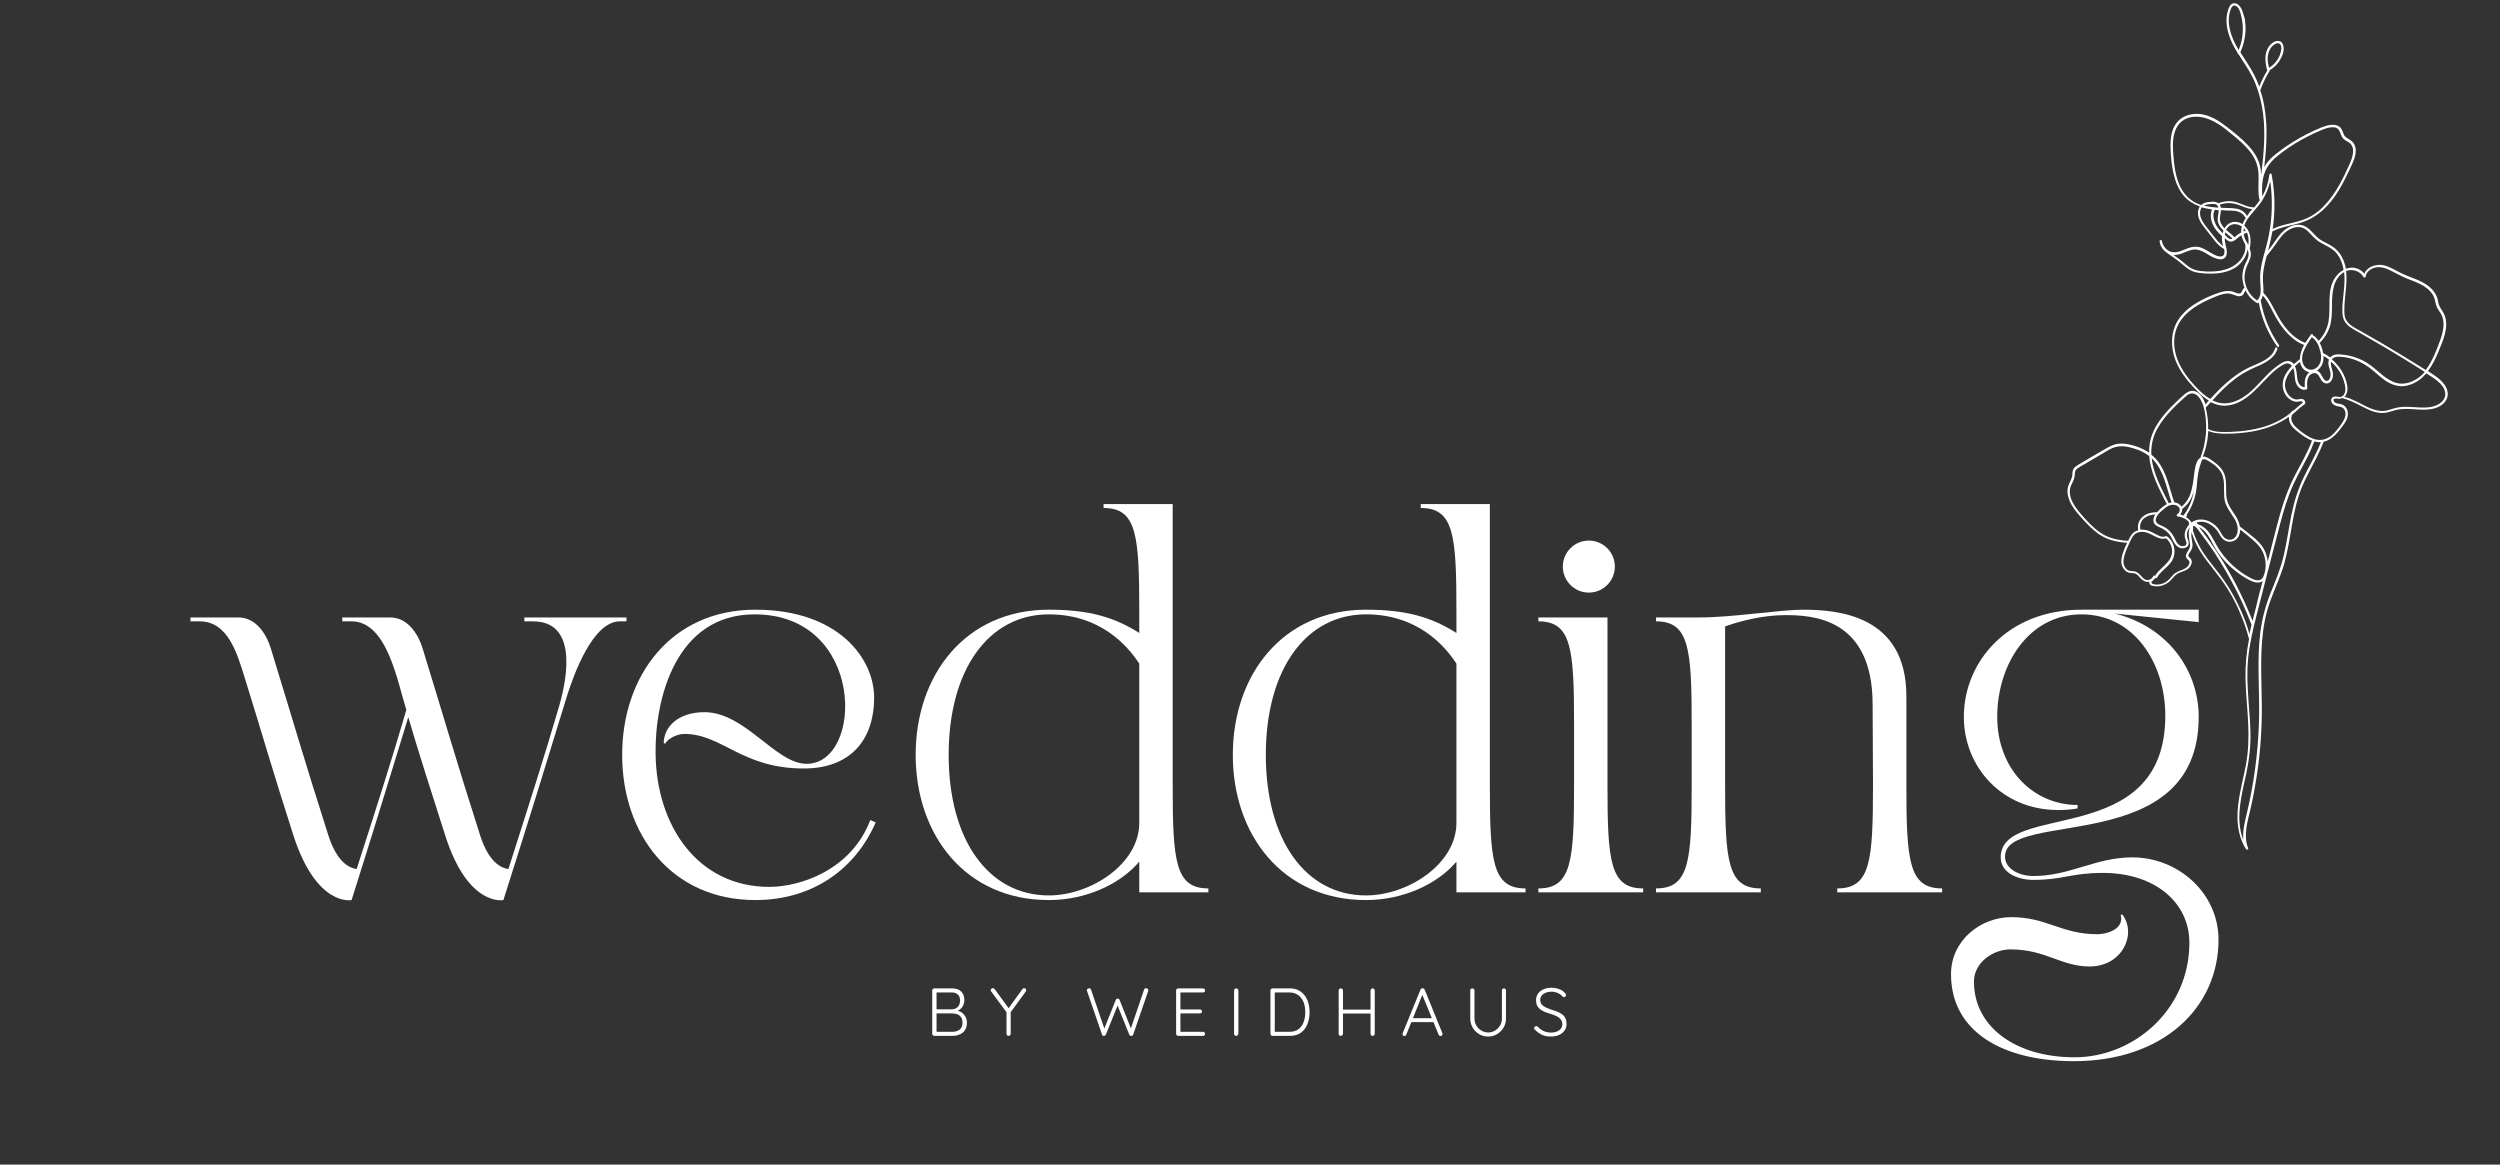 <?xml version="1.0" encoding="UTF-8" standalone="no"?><svg xmlns="http://www.w3.org/2000/svg" xmlns:xlink="http://www.w3.org/1999/xlink" width="410" zoomAndPan="magnify" viewBox="0 0 307.5 143.25" height="191" preserveAspectRatio="xMidYMid meet" version="1.0"><rect x="0" y="0" width="307.5" height="143.25" fill="#333333" stroke="none"/><defs><g/><clipPath id="13730f140e"><path d="M 254.262 0.297 L 301.266 0.297 L 301.266 104.75 L 254.262 104.75 Z M 254.262 0.297 " clip-rule="nonzero"/></clipPath></defs><g fill="#ffffff" fill-opacity="1"><g transform="translate(73.664, 109.754)"><g><path d="M 19.242 0.953 C 26.359 0.953 31.562 -2.914 34.047 -8.594 L 33.379 -8.883 C 31.039 -2.723 24.734 -0.668 20.961 -0.668 C 12.176 -0.668 7.066 -8.164 6.973 -17.047 C 6.875 -23.781 9.453 -34.188 19.148 -34.188 C 32.805 -34.188 32.613 -15.805 25.547 -15.805 C 21.727 -15.805 18 -22.156 12.988 -22.156 C 9.691 -22.156 7.973 -20.293 7.973 -18.336 L 8.164 -18.289 C 8.309 -18.672 9.359 -19.48 10.504 -19.48 C 15.184 -19.48 17.523 -15.23 25.211 -15.23 C 30.703 -15.23 33.809 -18.48 33.855 -23.875 C 33.902 -28.699 29.508 -34.762 19.242 -34.762 C 8.977 -34.762 2.863 -26.738 2.863 -16.902 C 2.863 -7.066 8.977 0.953 19.242 0.953 Z M 19.242 0.953 "/></g></g></g><g fill="#ffffff" fill-opacity="1"><g transform="translate(109.763, 109.754)"><g><path d="M 19.242 0.953 C 23.875 0.953 28.078 -1.051 30.367 -3.773 L 30.367 0 L 38.867 0 L 38.867 -0.477 C 34.762 -0.477 34.477 -3.867 34.477 -13.273 L 34.477 -47.75 L 25.977 -47.75 L 25.977 -47.273 C 30.082 -47.273 30.367 -43.883 30.367 -34.477 L 30.367 -31.898 C 27.359 -33.809 24.258 -34.762 19.242 -34.762 C 8.977 -34.762 2.863 -26.738 2.863 -16.902 C 2.863 -7.066 8.977 0.953 19.242 0.953 Z M 19.242 -34.188 C 25.594 -34.188 28.938 -30.32 30.367 -28.125 L 30.367 -8.547 C 30.367 -3.484 24.398 0.383 19.242 0.383 C 11.844 0.383 6.922 -6.398 6.922 -16.902 C 6.922 -27.41 11.844 -34.188 19.242 -34.188 Z M 19.242 -34.188 "/></g></g></g><g fill="#ffffff" fill-opacity="1"><g transform="translate(148.774, 109.754)"><g><path d="M 19.242 0.953 C 23.875 0.953 28.078 -1.051 30.367 -3.773 L 30.367 0 L 38.867 0 L 38.867 -0.477 C 34.762 -0.477 34.477 -3.867 34.477 -13.273 L 34.477 -47.75 L 25.977 -47.75 L 25.977 -47.273 C 30.082 -47.273 30.367 -43.883 30.367 -34.477 L 30.367 -31.898 C 27.359 -33.809 24.258 -34.762 19.242 -34.762 C 8.977 -34.762 2.863 -26.738 2.863 -16.902 C 2.863 -7.066 8.977 0.953 19.242 0.953 Z M 19.242 -34.188 C 25.594 -34.188 28.938 -30.32 30.367 -28.125 L 30.367 -8.547 C 30.367 -3.484 24.398 0.383 19.242 0.383 C 11.844 0.383 6.922 -6.398 6.922 -16.902 C 6.922 -27.41 11.844 -34.188 19.242 -34.188 Z M 19.242 -34.188 "/></g></g></g><g fill="#ffffff" fill-opacity="1"><g transform="translate(187.786, 109.754)"><g><path d="M 14.324 0 L 14.324 -0.477 C 10.219 -0.477 9.934 -3.867 9.934 -13.273 L 9.934 -33.809 L 1.434 -33.809 L 1.434 -33.328 C 5.539 -33.328 5.824 -29.938 5.824 -20.531 L 5.824 -13.273 C 5.824 -3.867 5.539 -0.477 1.434 -0.477 L 1.434 0 Z M 4.441 -40.062 C 4.441 -38.297 5.875 -36.863 7.641 -36.863 C 9.406 -36.863 10.84 -38.297 10.84 -40.062 C 10.84 -41.828 9.406 -43.262 7.641 -43.262 C 5.875 -43.262 4.441 -41.828 4.441 -40.062 Z M 4.441 -40.062 "/></g></g></g><g fill="#ffffff" fill-opacity="1"><g transform="translate(202.254, 109.754)"><g><path d="M 1.434 -0.477 L 1.434 0 L 14.324 0 L 14.324 -0.477 C 10.219 -0.477 9.934 -3.867 9.934 -13.273 L 9.934 -32.707 C 12.223 -33.52 14.898 -34.094 17.332 -34.094 C 20.582 -34.094 28.078 -33.809 28.078 -23.109 C 28.078 -23.109 28.125 -14.707 28.125 -13.273 C 28.125 -3.867 27.84 -0.477 23.73 -0.477 L 23.73 0 L 36.625 0 L 36.625 -0.477 C 32.52 -0.477 32.23 -3.867 32.23 -13.273 L 32.23 -24.113 C 32.23 -34.141 23.73 -34.762 19.48 -34.762 C 16.762 -34.762 10.793 -33.809 6.875 -33.809 L 1.434 -33.809 L 1.434 -33.328 C 5.539 -33.328 5.824 -29.938 5.824 -20.531 L 5.824 -13.273 C 5.824 -3.867 5.539 -0.477 1.434 -0.477 Z M 1.434 -0.477 "/></g></g></g><g fill="#ffffff" fill-opacity="1"><g transform="translate(239.022, 109.754)"><g><path d="M 16.043 20.77 C 27.121 20.77 33.855 14.133 33.855 5.824 C 33.855 0.094 28.891 -4.297 23.254 -4.297 C 18.719 -4.297 15.613 -2.004 11.078 -2.004 C 9.453 -2.004 7.594 -2.816 7.594 -4.395 C 7.594 -10.312 31.418 -4.152 31.418 -21.582 C 31.418 -27.266 27.648 -32.66 21.105 -34.285 L 31.418 -33.234 L 31.418 -34.762 L 17 -34.762 C 7.926 -34.762 2.531 -28.363 2.531 -21.582 C 2.531 -15.473 7.164 -10.121 14.133 -10.121 C 14.898 -10.121 15.711 -10.172 16.523 -10.312 L 16.523 -10.742 C 11.125 -10.742 6.637 -15.09 6.637 -21.582 C 6.637 -28.027 10.504 -34.188 17 -34.188 C 23.492 -34.188 27.312 -28.172 27.312 -21.727 C 27.312 -5.203 7.066 -11.27 7.066 -4.297 C 7.066 -2.387 9.168 -1.527 11.078 -1.527 C 14.754 -1.527 15.711 -2.387 19.625 -2.387 C 26.023 -2.387 30.273 1.242 30.273 6.207 C 30.273 14.371 23.492 20.293 16.141 20.293 C 8.93 20.293 3.773 16.57 3.773 10.984 C 3.773 8.645 6.113 7.02 8.262 7.02 C 12.605 7.02 14.469 9.121 18 9.121 C 22.109 9.121 23.828 5.016 22.012 2.723 L 21.82 2.77 C 22.301 4.535 20.102 5.156 18.957 5.156 C 14.516 5.156 12.75 3.055 8.355 3.055 C 4.633 3.055 0.953 5.875 0.953 10.074 C 0.953 17.141 7.305 20.77 16.043 20.77 Z M 16.043 20.77 "/></g></g></g><g fill="#ffffff" fill-opacity="1"><g transform="translate(23.43, 109.754)"><g><path d="M 0 -33.328 L 1.145 -33.328 C 4.586 -33.328 5.73 -29.414 6.637 -26.5 C 8.645 -20.055 10.121 -14.898 12.652 -7.02 C 15.52 1.863 19.816 0.953 19.816 0.953 C 22.539 -7.641 24.734 -14.852 26.789 -21.535 C 28.078 -17.141 29.508 -12.703 31.324 -7.02 C 34.141 1.863 38.488 0.953 38.488 0.953 C 41.59 -8.785 43.977 -16.523 46.27 -24.02 C 47.176 -26.93 49.516 -33.328 52.812 -33.328 L 53.625 -33.328 L 53.625 -33.809 L 41.066 -33.809 L 41.066 -33.328 L 42.117 -33.328 C 47.465 -33.328 46.461 -26.789 45.363 -22.969 C 43.598 -16.902 41.543 -10.504 39.105 -2.863 C 37.723 -3.055 36.48 -4.344 35.621 -7.02 C 32.66 -16.281 31.086 -21.773 28.555 -29.988 C 27.98 -31.848 26.691 -33.809 24.543 -33.809 L 18.672 -33.809 L 18.672 -33.328 L 19.816 -33.328 C 24.211 -33.328 25.449 -25.879 26.551 -22.441 C 24.828 -16.523 22.824 -10.266 20.438 -2.863 C 19.051 -3.055 17.812 -4.344 16.953 -7.02 C 13.992 -16.281 12.414 -21.773 9.883 -29.988 C 9.312 -31.848 8.023 -33.809 5.875 -33.809 L 0 -33.809 Z M 0 -33.328 "/></g></g></g><g fill="#ffffff" fill-opacity="1"><g transform="translate(113.884, 127.414)"><g><path d="M 3.25 -5.844 C 3.719 -5.844 4.082 -5.711 4.344 -5.453 C 4.602 -5.203 4.734 -4.852 4.734 -4.406 C 4.734 -4.176 4.68 -3.953 4.578 -3.734 C 4.484 -3.523 4.336 -3.352 4.141 -3.219 C 3.953 -3.094 3.711 -3.02 3.422 -3 L 3.391 -3.172 C 3.598 -3.172 3.797 -3.141 3.984 -3.078 C 4.18 -3.023 4.359 -2.93 4.516 -2.797 C 4.672 -2.672 4.797 -2.508 4.891 -2.312 C 4.992 -2.125 5.047 -1.895 5.047 -1.625 C 5.047 -1.332 4.992 -1.082 4.891 -0.875 C 4.797 -0.664 4.664 -0.5 4.5 -0.375 C 4.332 -0.25 4.145 -0.156 3.938 -0.094 C 3.727 -0.031 3.508 0 3.281 0 L 1.031 0 C 0.969 0 0.91 -0.023 0.859 -0.078 C 0.805 -0.129 0.781 -0.188 0.781 -0.25 L 0.781 -5.594 C 0.781 -5.656 0.805 -5.711 0.859 -5.766 C 0.91 -5.816 0.969 -5.844 1.031 -5.844 Z M 3.172 -5.344 L 1.219 -5.344 L 1.312 -5.5 L 1.312 -3.141 L 1.219 -3.266 L 3.172 -3.266 C 3.461 -3.266 3.707 -3.359 3.906 -3.547 C 4.102 -3.734 4.203 -4.004 4.203 -4.359 C 4.203 -4.672 4.113 -4.91 3.938 -5.078 C 3.758 -5.254 3.504 -5.344 3.172 -5.344 Z M 3.234 -2.766 L 1.281 -2.766 L 1.312 -2.812 L 1.312 -0.422 L 1.266 -0.5 L 3.25 -0.5 C 3.602 -0.5 3.898 -0.586 4.141 -0.766 C 4.379 -0.941 4.5 -1.227 4.5 -1.625 C 4.5 -1.906 4.441 -2.129 4.328 -2.297 C 4.211 -2.461 4.055 -2.582 3.859 -2.656 C 3.672 -2.727 3.461 -2.766 3.234 -2.766 Z M 3.234 -2.766 "/></g></g></g><g fill="#ffffff" fill-opacity="1"><g transform="translate(121.707, 127.414)"><g><path d="M 4.266 -5.875 C 4.336 -5.875 4.395 -5.848 4.438 -5.797 C 4.488 -5.742 4.516 -5.688 4.516 -5.625 C 4.516 -5.594 4.508 -5.562 4.5 -5.531 C 4.488 -5.508 4.477 -5.488 4.469 -5.469 L 2.5 -2.766 L 2.609 -3.094 L 2.609 -0.25 C 2.609 -0.188 2.582 -0.129 2.531 -0.078 C 2.477 -0.023 2.414 0 2.344 0 C 2.27 0 2.207 -0.023 2.156 -0.078 C 2.113 -0.129 2.094 -0.188 2.094 -0.25 L 2.094 -3.031 L 2.141 -2.844 L 0.219 -5.453 C 0.195 -5.473 0.18 -5.5 0.172 -5.531 C 0.16 -5.562 0.156 -5.594 0.156 -5.625 C 0.156 -5.695 0.18 -5.754 0.234 -5.797 C 0.297 -5.848 0.359 -5.875 0.422 -5.875 C 0.504 -5.875 0.578 -5.832 0.641 -5.75 L 2.422 -3.312 L 2.297 -3.328 L 4.047 -5.75 C 4.098 -5.832 4.172 -5.875 4.266 -5.875 Z M 4.266 -5.875 "/></g></g></g><g fill="#ffffff" fill-opacity="1"><g transform="translate(128.761, 127.414)"><g/></g></g><g fill="#ffffff" fill-opacity="1"><g transform="translate(133.428, 127.414)"><g><path d="M 7.547 -5.859 C 7.617 -5.859 7.68 -5.836 7.734 -5.797 C 7.785 -5.754 7.812 -5.691 7.812 -5.609 C 7.812 -5.578 7.805 -5.539 7.797 -5.5 L 5.953 -0.156 C 5.93 -0.102 5.898 -0.062 5.859 -0.031 C 5.816 -0.008 5.77 0 5.719 0 C 5.664 0 5.613 -0.008 5.562 -0.031 C 5.52 -0.062 5.488 -0.102 5.469 -0.156 L 4 -3.812 L 4.062 -3.797 L 2.594 -0.156 C 2.562 -0.102 2.52 -0.062 2.469 -0.031 C 2.426 -0.008 2.383 0 2.344 0 C 2.289 0 2.242 -0.008 2.203 -0.031 C 2.16 -0.062 2.133 -0.102 2.125 -0.156 L 0.281 -5.5 C 0.258 -5.539 0.25 -5.57 0.25 -5.594 C 0.25 -5.676 0.281 -5.738 0.344 -5.781 C 0.406 -5.832 0.469 -5.859 0.531 -5.859 C 0.582 -5.859 0.629 -5.844 0.672 -5.812 C 0.723 -5.789 0.754 -5.754 0.766 -5.703 L 2.438 -0.812 L 2.359 -0.797 L 3.812 -4.422 C 3.82 -4.473 3.848 -4.516 3.891 -4.547 C 3.93 -4.578 3.977 -4.586 4.031 -4.578 C 4.094 -4.586 4.145 -4.578 4.188 -4.547 C 4.227 -4.516 4.258 -4.473 4.281 -4.422 L 5.719 -0.812 L 5.625 -0.781 L 7.297 -5.703 C 7.305 -5.754 7.332 -5.789 7.375 -5.812 C 7.426 -5.844 7.484 -5.859 7.547 -5.859 Z M 7.547 -5.859 "/></g></g></g><g fill="#ffffff" fill-opacity="1"><g transform="translate(143.881, 127.414)"><g><path d="M 1.031 -5.844 L 4.094 -5.844 C 4.164 -5.844 4.223 -5.816 4.266 -5.766 C 4.316 -5.723 4.344 -5.664 4.344 -5.594 C 4.344 -5.52 4.316 -5.457 4.266 -5.406 C 4.223 -5.363 4.164 -5.344 4.094 -5.344 L 1.219 -5.344 L 1.312 -5.484 L 1.312 -3.141 L 1.219 -3.25 L 3.719 -3.25 C 3.789 -3.25 3.848 -3.223 3.891 -3.172 C 3.941 -3.129 3.969 -3.07 3.969 -3 C 3.969 -2.926 3.941 -2.867 3.891 -2.828 C 3.848 -2.785 3.789 -2.766 3.719 -2.766 L 1.234 -2.766 L 1.312 -2.844 L 1.312 -0.438 L 1.266 -0.5 L 4.094 -0.5 C 4.164 -0.5 4.223 -0.473 4.266 -0.422 C 4.316 -0.367 4.344 -0.305 4.344 -0.234 C 4.344 -0.172 4.316 -0.113 4.266 -0.062 C 4.223 -0.02 4.164 0 4.094 0 L 1.031 0 C 0.969 0 0.91 -0.023 0.859 -0.078 C 0.805 -0.129 0.781 -0.188 0.781 -0.25 L 0.781 -5.594 C 0.781 -5.656 0.805 -5.711 0.859 -5.766 C 0.91 -5.816 0.969 -5.844 1.031 -5.844 Z M 1.031 -5.844 "/></g></g></g><g fill="#ffffff" fill-opacity="1"><g transform="translate(151.01, 127.414)"><g><path d="M 1.312 -0.266 C 1.301 -0.191 1.27 -0.129 1.219 -0.078 C 1.164 -0.023 1.109 0 1.047 0 C 0.961 0 0.895 -0.023 0.844 -0.078 C 0.801 -0.129 0.781 -0.191 0.781 -0.266 L 0.781 -5.578 C 0.781 -5.648 0.805 -5.711 0.859 -5.766 C 0.91 -5.816 0.973 -5.844 1.047 -5.844 C 1.117 -5.844 1.18 -5.816 1.234 -5.766 C 1.285 -5.711 1.312 -5.648 1.312 -5.578 Z M 1.312 -0.266 "/></g></g></g><g fill="#ffffff" fill-opacity="1"><g transform="translate(155.485, 127.414)"><g><path d="M 3.156 -5.844 C 3.57 -5.844 3.93 -5.766 4.234 -5.609 C 4.547 -5.453 4.801 -5.234 5 -4.953 C 5.207 -4.68 5.359 -4.367 5.453 -4.016 C 5.547 -3.672 5.594 -3.305 5.594 -2.922 C 5.594 -2.391 5.504 -1.898 5.328 -1.453 C 5.16 -1.016 4.895 -0.66 4.531 -0.391 C 4.176 -0.129 3.719 0 3.156 0 L 1.031 0 C 0.969 0 0.91 -0.023 0.859 -0.078 C 0.805 -0.129 0.781 -0.188 0.781 -0.25 L 0.781 -5.594 C 0.781 -5.656 0.805 -5.711 0.859 -5.766 C 0.91 -5.816 0.969 -5.844 1.031 -5.844 Z M 3.078 -0.5 C 3.547 -0.5 3.926 -0.602 4.219 -0.812 C 4.508 -1.031 4.723 -1.32 4.859 -1.688 C 4.992 -2.062 5.062 -2.473 5.062 -2.922 C 5.062 -3.242 5.023 -3.551 4.953 -3.844 C 4.879 -4.133 4.758 -4.391 4.594 -4.609 C 4.438 -4.836 4.234 -5.016 3.984 -5.141 C 3.734 -5.273 3.43 -5.344 3.078 -5.344 L 1.25 -5.344 L 1.312 -5.422 L 1.312 -0.406 L 1.266 -0.5 Z M 3.078 -0.5 "/></g></g></g><g fill="#ffffff" fill-opacity="1"><g transform="translate(163.875, 127.414)"><g><path d="M 1.047 -5.844 C 1.117 -5.844 1.18 -5.816 1.234 -5.766 C 1.285 -5.711 1.312 -5.648 1.312 -5.578 L 1.312 -0.266 C 1.301 -0.191 1.27 -0.129 1.219 -0.078 C 1.164 -0.023 1.109 0 1.047 0 C 0.961 0 0.895 -0.023 0.844 -0.078 C 0.801 -0.129 0.781 -0.191 0.781 -0.266 L 0.781 -5.578 C 0.781 -5.648 0.805 -5.711 0.859 -5.766 C 0.91 -5.816 0.973 -5.844 1.047 -5.844 Z M 4.969 -5.844 C 5.039 -5.844 5.098 -5.816 5.141 -5.766 C 5.191 -5.711 5.219 -5.648 5.219 -5.578 L 5.219 -0.266 C 5.219 -0.191 5.191 -0.129 5.141 -0.078 C 5.098 -0.023 5.035 0 4.953 0 C 4.879 0 4.816 -0.023 4.766 -0.078 C 4.723 -0.129 4.703 -0.191 4.703 -0.266 L 4.703 -5.578 C 4.703 -5.648 4.727 -5.711 4.781 -5.766 C 4.832 -5.816 4.895 -5.844 4.969 -5.844 Z M 1.016 -3.234 L 4.969 -3.234 L 4.969 -2.75 L 0.969 -2.75 Z M 1.016 -3.234 "/></g></g></g><g fill="#ffffff" fill-opacity="1"><g transform="translate(172.274, 127.414)"><g><path d="M 2.734 -5.203 L 0.703 -0.156 C 0.68 -0.102 0.648 -0.062 0.609 -0.031 C 0.578 0 0.535 0.016 0.484 0.016 C 0.398 0.016 0.336 -0.004 0.297 -0.047 C 0.266 -0.086 0.242 -0.141 0.234 -0.203 C 0.234 -0.234 0.238 -0.27 0.25 -0.312 L 2.453 -5.703 C 2.484 -5.766 2.52 -5.805 2.562 -5.828 C 2.602 -5.848 2.648 -5.859 2.703 -5.859 C 2.754 -5.859 2.801 -5.844 2.844 -5.812 C 2.883 -5.789 2.922 -5.754 2.953 -5.703 L 5.141 -0.328 C 5.148 -0.297 5.156 -0.266 5.156 -0.234 C 5.156 -0.148 5.129 -0.086 5.078 -0.047 C 5.023 -0.004 4.969 0.016 4.906 0.016 C 4.852 0.016 4.805 0 4.766 -0.031 C 4.723 -0.062 4.691 -0.102 4.672 -0.156 L 2.594 -5.234 Z M 1.188 -1.688 L 1.406 -2.172 L 3.984 -2.172 L 4.094 -1.688 Z M 1.188 -1.688 "/></g></g></g><g fill="#ffffff" fill-opacity="1"><g transform="translate(180.063, 127.414)"><g><path d="M 4.922 -5.844 C 4.992 -5.844 5.051 -5.816 5.094 -5.766 C 5.145 -5.723 5.172 -5.664 5.172 -5.594 L 5.172 -2.141 C 5.172 -1.723 5.07 -1.348 4.875 -1.016 C 4.676 -0.68 4.41 -0.414 4.078 -0.219 C 3.754 -0.02 3.391 0.078 2.984 0.078 C 2.566 0.078 2.191 -0.02 1.859 -0.219 C 1.535 -0.414 1.273 -0.68 1.078 -1.016 C 0.879 -1.348 0.781 -1.723 0.781 -2.141 L 0.781 -5.594 C 0.781 -5.664 0.801 -5.723 0.844 -5.766 C 0.895 -5.816 0.961 -5.844 1.047 -5.844 C 1.117 -5.844 1.176 -5.816 1.219 -5.766 C 1.27 -5.723 1.297 -5.664 1.297 -5.594 L 1.297 -2.141 C 1.297 -1.816 1.375 -1.523 1.531 -1.266 C 1.688 -1.016 1.891 -0.812 2.141 -0.656 C 2.398 -0.5 2.68 -0.422 2.984 -0.422 C 3.297 -0.422 3.578 -0.5 3.828 -0.656 C 4.086 -0.812 4.289 -1.016 4.438 -1.266 C 4.594 -1.523 4.672 -1.816 4.672 -2.141 L 4.672 -5.594 C 4.672 -5.664 4.691 -5.723 4.734 -5.766 C 4.785 -5.816 4.848 -5.844 4.922 -5.844 Z M 4.922 -5.844 "/></g></g></g><g fill="#ffffff" fill-opacity="1"><g transform="translate(188.403, 127.414)"><g><path d="M 2.391 0.078 C 1.973 0.086 1.609 0.023 1.297 -0.109 C 0.984 -0.254 0.688 -0.469 0.406 -0.75 C 0.375 -0.77 0.348 -0.797 0.328 -0.828 C 0.305 -0.859 0.297 -0.895 0.297 -0.938 C 0.297 -1.008 0.32 -1.07 0.375 -1.125 C 0.426 -1.176 0.488 -1.203 0.562 -1.203 C 0.625 -1.203 0.688 -1.176 0.75 -1.125 C 0.957 -0.895 1.195 -0.719 1.469 -0.594 C 1.75 -0.469 2.051 -0.406 2.375 -0.406 C 2.633 -0.406 2.867 -0.445 3.078 -0.531 C 3.285 -0.613 3.453 -0.734 3.578 -0.891 C 3.703 -1.047 3.766 -1.227 3.766 -1.438 C 3.766 -1.688 3.691 -1.891 3.547 -2.047 C 3.41 -2.211 3.227 -2.348 3 -2.453 C 2.77 -2.555 2.52 -2.648 2.25 -2.734 C 2.02 -2.797 1.801 -2.867 1.594 -2.953 C 1.383 -3.047 1.195 -3.156 1.031 -3.281 C 0.875 -3.406 0.75 -3.555 0.656 -3.734 C 0.57 -3.922 0.531 -4.145 0.531 -4.406 C 0.531 -4.695 0.609 -4.957 0.766 -5.188 C 0.922 -5.414 1.141 -5.594 1.422 -5.719 C 1.711 -5.852 2.047 -5.922 2.422 -5.922 C 2.754 -5.922 3.07 -5.863 3.375 -5.75 C 3.676 -5.645 3.914 -5.484 4.094 -5.266 C 4.176 -5.172 4.219 -5.086 4.219 -5.016 C 4.219 -4.961 4.191 -4.906 4.141 -4.844 C 4.086 -4.789 4.023 -4.766 3.953 -4.766 C 3.898 -4.766 3.852 -4.785 3.812 -4.828 C 3.719 -4.941 3.598 -5.047 3.453 -5.141 C 3.305 -5.234 3.145 -5.305 2.969 -5.359 C 2.801 -5.41 2.617 -5.438 2.422 -5.438 C 2.16 -5.438 1.926 -5.395 1.719 -5.312 C 1.508 -5.227 1.344 -5.109 1.219 -4.953 C 1.102 -4.805 1.047 -4.629 1.047 -4.422 C 1.047 -4.191 1.113 -4 1.25 -3.844 C 1.383 -3.695 1.562 -3.57 1.781 -3.469 C 2 -3.375 2.227 -3.285 2.469 -3.203 C 2.707 -3.141 2.938 -3.062 3.156 -2.969 C 3.375 -2.883 3.566 -2.781 3.734 -2.656 C 3.91 -2.531 4.047 -2.367 4.141 -2.172 C 4.234 -1.973 4.281 -1.727 4.281 -1.438 C 4.281 -1.156 4.203 -0.898 4.047 -0.672 C 3.891 -0.441 3.672 -0.258 3.391 -0.125 C 3.109 0.008 2.773 0.078 2.391 0.078 Z M 2.391 0.078 "/></g></g></g><g clip-path="url(#13730f140e)"><path fill="#ffffff" d="M 301.066 48.332 C 301 47.527 300.395 46.898 299.785 46.422 C 299.418 46.141 299.027 45.902 298.637 45.641 C 299.18 44.926 299.59 44.078 299.938 43.234 C 300.48 41.91 301.219 40.324 300.719 38.871 C 300.59 38.523 300.395 38.219 300.199 37.918 C 300.09 37.742 300.004 37.57 299.961 37.395 C 299.895 37.199 299.871 37.004 299.828 36.809 C 299.656 36.16 299.242 35.617 298.723 35.203 C 298.137 34.75 297.441 34.445 296.746 34.184 C 296.355 34.031 295.945 33.879 295.578 33.707 C 295.23 33.555 294.902 33.359 294.555 33.188 C 293.949 32.859 293.254 32.535 292.539 32.578 C 291.973 32.621 291.41 32.84 291.043 33.273 C 290.953 33.383 290.867 33.512 290.824 33.664 C 290.41 33.164 289.762 32.859 289.109 32.926 C 288.914 32.945 288.742 32.992 288.547 33.055 C 288.457 32.555 288.309 32.078 288.066 31.645 C 287.723 30.949 287.18 30.453 286.508 30.082 C 286.16 29.887 285.789 29.734 285.465 29.52 C 285.141 29.324 284.879 29.062 284.617 28.781 C 284.141 28.262 283.641 27.719 282.883 27.652 C 282.145 27.566 281.406 27.934 280.863 28.41 C 280.258 28.953 279.844 29.672 279.367 30.32 C 279.238 30.496 279.105 30.668 278.977 30.82 C 279.172 30.039 279.367 29.258 279.496 28.477 C 280.605 27.871 281.883 27.762 283.078 27.371 C 284.098 27.043 284.988 26.504 285.77 25.785 C 287.309 24.375 288.262 22.445 289.133 20.578 C 289.523 19.754 290.043 18.625 289.566 17.734 C 289.457 17.52 289.285 17.367 289.066 17.215 C 288.848 17.062 288.59 16.953 288.414 16.758 C 288.242 16.543 288.199 16.238 288.066 16 C 287.98 15.781 287.809 15.609 287.613 15.5 C 287.199 15.285 286.703 15.328 286.246 15.438 C 285.703 15.586 285.16 15.828 284.641 16.066 C 283.488 16.586 282.383 17.215 281.34 17.91 C 280.844 18.258 280.344 18.605 279.867 18.996 C 279.41 19.363 278.996 19.777 278.672 20.273 C 278.605 20.383 278.543 20.469 278.5 20.578 C 278.672 19.082 278.801 17.586 278.781 16.086 C 278.758 14.395 278.543 12.703 278.02 11.098 C 278.281 10.379 278.605 9.664 278.996 9.012 C 279.043 8.949 279.105 8.859 279.148 8.773 C 279.172 8.73 279.148 8.688 279.148 8.645 C 279.648 8.363 280.062 7.973 280.363 7.492 C 280.668 7.039 280.93 6.43 280.887 5.867 C 280.863 5.629 280.801 5.367 280.625 5.195 C 280.41 5 280.082 5 279.824 5.105 C 279.281 5.324 278.934 5.844 278.758 6.387 C 278.543 7.148 278.672 7.949 278.867 8.688 C 278.477 9.316 278.152 9.969 277.891 10.66 C 277.891 10.66 277.891 10.641 277.891 10.641 C 277.566 9.75 277.133 8.902 276.633 8.102 C 276.285 7.539 275.918 6.996 275.57 6.43 C 275.938 5.605 276.156 4.695 276.199 3.785 C 276.219 3.305 276.176 2.809 276.113 2.328 C 275.98 1.938 275.895 1.461 275.68 1.051 C 275.504 0.723 275.199 0.375 274.789 0.398 C 274.355 0.418 274.16 0.875 274.051 1.246 C 273.746 2.176 273.832 3.176 274.094 4.086 C 274.332 4.953 274.746 5.734 275.223 6.496 C 275.199 6.582 275.266 6.668 275.352 6.691 C 275.918 7.602 276.547 8.469 277.023 9.426 C 277.305 9.969 277.523 10.531 277.719 11.117 C 277.695 11.184 277.719 11.227 277.762 11.246 C 278.152 12.465 278.367 13.742 278.457 15.023 C 278.586 17 278.434 18.973 278.195 20.926 C 278.172 21.121 278.152 21.316 278.109 21.488 C 278.109 21.23 278.086 20.949 278.043 20.688 C 277.848 19.582 277.219 18.605 276.438 17.801 C 275.633 16.953 274.723 16.238 273.789 15.523 C 272.855 14.805 271.793 14.156 270.602 14.023 C 269.535 13.918 268.43 14.219 267.734 15.09 C 267.062 15.934 266.953 17.086 266.977 18.125 C 267 19.211 267.105 20.297 267.344 21.359 C 267.586 22.379 267.977 23.379 268.668 24.16 C 269.191 24.746 269.863 25.137 270.578 25.395 C 270.492 25.504 270.449 25.656 270.406 25.785 C 270.145 26.742 270.797 27.566 271.359 28.262 C 271.73 28.738 272.098 29.215 272.465 29.672 C 272.77 30.039 273.141 30.41 273.574 30.625 C 273.617 30.801 273.617 30.973 273.594 31.145 C 273.484 31.82 272.641 31.492 272.25 31.277 C 271.75 31.016 271.293 30.668 270.773 30.473 C 270.23 30.277 269.688 30.32 269.145 30.516 C 268.539 30.734 267.93 31.102 267.258 31.016 C 266.562 30.949 266.023 30.301 265.914 29.629 C 265.891 29.477 265.609 29.496 265.633 29.672 C 265.633 29.691 265.633 29.691 265.633 29.715 C 265.676 30.125 265.871 30.496 266.172 30.801 C 266.324 30.949 266.52 31.082 266.715 31.234 C 266.934 31.383 267.148 31.535 267.367 31.688 C 267.781 31.969 268.172 32.273 268.539 32.602 C 268.906 32.902 269.277 33.207 269.73 33.383 C 270.211 33.555 270.73 33.598 271.23 33.641 C 271.75 33.664 272.25 33.664 272.77 33.621 C 273.703 33.512 274.637 33.23 275.352 32.602 C 275.895 32.121 276.328 31.449 276.438 30.734 C 276.461 30.754 276.48 30.777 276.504 30.801 C 276.59 31.082 276.59 31.34 276.523 31.625 C 276.461 31.883 276.309 32.145 276.199 32.383 C 275.961 32.902 275.809 33.445 275.809 34.031 C 275.809 34.488 275.918 34.965 276.07 35.398 C 276.004 35.441 275.938 35.508 275.895 35.574 C 275.809 35.703 275.766 35.855 275.68 35.984 C 275.484 36.223 275.113 36.051 274.898 35.965 C 274.613 35.855 274.332 35.77 274.008 35.789 C 273.68 35.789 273.355 35.875 273.051 35.965 C 271.969 36.309 270.883 36.809 269.926 37.418 C 269.016 38.004 268.191 38.785 267.691 39.738 C 267.105 40.891 267.043 42.211 267.324 43.473 C 267.629 44.73 268.301 45.859 269.125 46.855 C 269.535 47.355 269.992 47.832 270.449 48.289 C 270.816 48.656 271.23 48.984 271.684 49.266 C 271.555 49.418 271.402 49.57 271.273 49.742 C 271.055 49.047 270.664 48.309 269.949 48.113 C 269.473 47.984 269.039 48.203 268.691 48.504 C 268.301 48.832 267.93 49.199 267.562 49.547 C 266.129 50.938 264.742 52.543 264.414 54.582 C 264.352 54.949 264.328 55.32 264.352 55.688 C 263.98 55.426 263.59 55.23 263.18 55.059 C 262.68 54.863 262.16 54.711 261.637 54.625 C 261.098 54.539 260.555 54.516 260.031 54.691 C 259.535 54.863 259.078 55.145 258.621 55.406 C 258.102 55.711 257.582 56.012 257.059 56.316 C 256.562 56.621 256.062 56.902 255.562 57.207 C 255.367 57.316 255.195 57.445 255.062 57.641 C 254.934 57.836 254.91 58.074 254.91 58.312 C 254.891 58.594 254.824 58.812 254.715 59.051 C 254.609 59.27 254.5 59.484 254.414 59.723 C 254.262 60.156 254.262 60.637 254.391 61.09 C 254.629 62.066 255.301 62.871 255.953 63.609 C 256.625 64.367 257.32 65.105 258.145 65.691 C 259.035 66.301 260.055 66.602 261.098 66.711 C 261.27 66.734 261.441 66.754 261.637 66.754 C 261.422 67.211 261.227 67.664 261.074 68.145 C 260.945 68.621 260.836 69.164 261.031 69.641 C 261.184 70.008 261.465 70.336 261.879 70.445 C 262.137 70.508 262.398 70.465 262.637 70.551 C 262.809 70.617 262.941 70.746 263.07 70.879 C 263.352 71.203 263.637 71.527 264.09 71.57 C 264.176 71.57 264.266 71.57 264.352 71.551 C 264.352 71.637 264.371 71.723 264.395 71.812 C 264.48 71.984 264.656 72.051 264.828 72.07 C 265.219 72.156 265.609 72.137 266 72.004 C 266.391 71.875 266.738 71.66 267 71.375 C 267.281 71.074 267.52 70.727 267.887 70.531 C 268.258 70.336 268.691 70.25 269.039 70.031 C 269.32 69.836 269.535 69.531 269.582 69.207 C 269.602 69.055 269.559 68.883 269.473 68.75 C 269.363 68.598 269.145 68.492 269.168 68.297 C 269.191 68.121 269.34 67.949 269.43 67.816 C 269.535 67.645 269.625 67.469 269.668 67.254 C 269.73 66.777 269.535 66.301 269.535 65.82 C 269.535 65.691 269.535 65.582 269.559 65.453 C 269.582 65.496 269.602 65.562 269.602 65.605 C 269.777 66.105 269.973 66.602 270.211 67.059 C 270.707 68.055 271.383 68.926 272.074 69.793 C 272.75 70.641 273.398 71.508 273.984 72.418 C 274.551 73.328 275.047 74.262 275.461 75.238 C 275.699 75.781 275.918 76.324 276.113 76.887 C 276.199 77.172 276.309 77.453 276.395 77.758 C 276.438 77.887 276.48 78.039 276.504 78.168 C 276.523 78.234 276.547 78.32 276.566 78.387 C 276.59 78.449 276.633 78.539 276.633 78.582 C 276.309 80.25 276.156 81.922 276.199 83.613 C 276.242 85.371 276.438 87.109 276.523 88.867 C 276.609 90.625 276.566 92.383 276.242 94.117 C 275.656 97.156 274.527 100.453 275.766 103.492 C 275.895 103.816 276.07 104.141 276.266 104.445 C 276.352 104.578 276.59 104.488 276.523 104.336 C 275.895 102.754 276.461 101.02 276.828 99.434 C 277.219 97.762 277.5 96.047 277.738 94.355 C 277.977 92.621 278.109 90.863 278.172 89.105 C 278.238 87.414 278.195 85.699 278.152 84.004 C 278.086 80.641 278.066 77.215 279.215 74.004 C 279.777 72.418 280.516 70.922 280.973 69.293 C 281.406 67.73 281.645 66.125 281.926 64.52 C 282.211 62.891 282.555 61.266 283.207 59.746 C 283.859 58.227 284.727 56.816 285.398 55.32 C 285.551 54.992 285.68 54.668 285.812 54.32 C 285.855 54.32 285.875 54.301 285.922 54.301 C 286.594 54.125 287.137 53.648 287.57 53.129 C 287.809 52.844 288.047 52.543 288.262 52.238 C 288.48 51.934 288.699 51.586 288.762 51.195 C 288.895 50.547 288.59 49.852 287.895 49.699 C 287.59 49.633 287.137 49.633 287.027 49.266 C 286.918 48.895 287.613 49.07 287.785 49.047 C 287.895 49.047 287.98 49.004 288.066 48.961 C 288.914 49.18 289.676 49.547 290.457 49.961 C 291.172 50.328 291.93 50.719 292.754 50.785 C 293.168 50.828 293.578 50.762 293.992 50.633 C 294.426 50.5 294.84 50.371 295.293 50.328 C 296.184 50.242 297.074 50.371 297.965 50.395 C 298.699 50.395 299.48 50.328 300.133 49.938 C 300.695 49.613 301.133 49.027 301.066 48.332 Z M 278.977 6.711 C 279.043 6.41 279.148 6.105 279.344 5.844 C 279.539 5.605 279.867 5.301 280.191 5.324 C 280.496 5.324 280.605 5.648 280.605 5.91 C 280.605 6.215 280.516 6.516 280.41 6.801 C 280.148 7.449 279.672 7.992 279.086 8.34 C 279.062 8.188 279.02 8.059 278.996 7.906 C 278.91 7.539 278.891 7.125 278.977 6.711 Z M 274.16 2.895 C 274.117 2.418 274.137 1.961 274.266 1.504 C 274.355 1.199 274.508 0.551 274.941 0.703 C 275.332 0.832 275.484 1.309 275.59 1.656 C 275.723 2.113 275.809 2.566 275.852 3.047 C 275.918 3.98 275.809 4.934 275.484 5.801 C 275.438 5.91 275.395 6.039 275.352 6.148 C 275.242 5.953 275.137 5.781 275.027 5.586 C 274.594 4.758 274.246 3.848 274.16 2.895 Z M 290.715 34.074 C 290.801 34.207 290.977 34.141 290.977 34.012 C 291.043 33.445 291.562 33.078 292.082 32.926 C 292.754 32.75 293.43 32.969 294.035 33.273 C 294.707 33.598 295.359 33.988 296.074 34.27 C 296.793 34.555 297.508 34.793 298.16 35.203 C 298.723 35.574 299.242 36.07 299.438 36.699 C 299.547 37.047 299.57 37.438 299.742 37.785 C 299.895 38.113 300.133 38.395 300.305 38.719 C 300.633 39.391 300.59 40.152 300.438 40.867 C 300.262 41.605 299.98 42.301 299.699 43.016 C 299.352 43.883 298.941 44.75 298.375 45.512 C 298.113 45.336 297.832 45.184 297.574 45.012 C 295.988 44.016 294.383 43.059 292.777 42.105 C 291.996 41.648 291.191 41.191 290.391 40.738 C 289.738 40.367 288.938 40.02 288.566 39.348 C 288.352 38.957 288.352 38.504 288.352 38.066 C 288.352 37.613 288.395 37.137 288.438 36.68 C 288.523 35.77 288.652 34.836 288.609 33.902 C 288.609 33.707 288.59 33.531 288.566 33.336 C 289.348 33.035 290.281 33.336 290.715 34.074 Z M 286.613 43.969 C 286.332 43.754 286.051 43.578 285.746 43.43 C 285.68 43.039 285.551 42.648 285.379 42.277 C 285.355 42.234 285.336 42.211 285.336 42.168 C 285.875 41.625 286.312 40.953 286.551 40.238 C 286.809 39.414 286.832 38.523 286.832 37.656 C 286.832 36.18 286.895 34.293 288.328 33.469 C 288.523 35.094 288.066 36.746 288.113 38.371 C 288.133 38.762 288.176 39.176 288.395 39.523 C 288.566 39.824 288.848 40.086 289.133 40.281 C 289.434 40.5 289.762 40.672 290.109 40.867 C 290.5 41.086 290.891 41.301 291.281 41.539 C 292.863 42.43 294.426 43.363 295.965 44.316 C 296.727 44.793 297.484 45.25 298.246 45.75 C 297.965 46.074 297.637 46.379 297.246 46.617 C 296.66 46.988 295.965 47.227 295.25 47.184 C 294.578 47.137 293.969 46.812 293.449 46.445 C 292.906 46.055 292.43 45.598 291.91 45.184 C 291.344 44.73 290.758 44.359 290.086 44.102 C 289.391 43.82 288.652 43.645 287.918 43.602 C 287.418 43.535 286.895 43.625 286.613 43.969 Z M 286.656 46.184 C 286.637 46.402 286.551 46.703 286.332 46.812 C 286.117 46.922 285.898 46.77 285.789 46.574 C 285.551 46.207 285.398 45.727 284.965 45.574 C 284.988 45.555 285.031 45.531 285.051 45.531 C 285.637 45.121 285.832 44.449 285.789 43.773 C 286.027 43.906 286.246 44.059 286.461 44.23 C 286.461 44.254 286.441 44.273 286.441 44.297 C 286.223 44.945 286.723 45.531 286.656 46.184 Z M 283.531 46.66 C 283.469 46.988 283.469 47.289 283.488 47.617 C 283.25 47.637 283.035 47.508 282.883 47.332 C 282.664 47.094 282.602 46.793 282.555 46.488 C 282.492 45.988 282.492 45.488 282.273 45.055 C 282.469 44.859 282.688 44.688 282.902 44.512 C 282.945 44.816 283.078 45.078 283.273 45.336 C 283.488 45.598 283.773 45.727 284.055 45.793 C 283.793 45.965 283.621 46.312 283.531 46.66 Z M 283.707 42.473 C 283.727 42.453 283.75 42.43 283.75 42.406 C 283.945 42.062 284.164 41.734 284.402 41.41 C 284.379 41.477 284.402 41.539 284.465 41.562 C 285.031 41.953 285.289 42.711 285.422 43.34 C 285.441 43.406 285.441 43.473 285.465 43.516 C 285.465 43.535 285.465 43.559 285.465 43.559 C 285.551 44.145 285.465 44.73 285.008 45.164 C 284.574 45.574 283.922 45.598 283.512 45.121 C 283.078 44.621 283.098 43.949 283.293 43.34 C 283.402 43.059 283.555 42.754 283.707 42.473 Z M 279.562 30.516 C 279.801 30.191 280.02 29.867 280.258 29.539 C 280.691 28.934 281.234 28.324 281.973 28.066 C 282.297 27.934 282.664 27.891 283.012 27.957 C 283.359 28.043 283.664 28.238 283.902 28.477 C 284.164 28.715 284.379 28.996 284.641 29.238 C 284.898 29.496 285.184 29.715 285.508 29.887 C 286.16 30.258 286.875 30.539 287.375 31.125 C 287.852 31.688 288.113 32.383 288.242 33.098 C 288.242 33.121 288.242 33.164 288.262 33.188 C 287.828 33.426 287.461 33.793 287.18 34.207 C 286.18 35.77 286.703 37.742 286.418 39.48 C 286.266 40.41 285.832 41.258 285.184 41.93 C 285.031 41.691 284.855 41.496 284.617 41.324 C 284.574 41.281 284.531 41.301 284.488 41.301 C 284.598 41.148 284.359 41.02 284.25 41.148 C 284.012 41.477 283.773 41.82 283.555 42.168 C 282.555 41.82 281.73 41.062 281.082 40.238 C 280.387 39.371 279.93 38.395 279.41 37.438 C 279.129 36.918 278.801 36.418 278.391 36.008 C 278.434 35.551 278.367 35.051 278.348 34.617 C 278.281 33.555 278.52 32.512 278.801 31.492 C 279.043 31.168 279.324 30.844 279.562 30.516 Z M 280.82 18.648 C 281.797 17.93 282.816 17.301 283.902 16.758 C 284.445 16.477 284.988 16.219 285.551 16 C 285.984 15.828 286.461 15.633 286.941 15.652 C 287.156 15.652 287.375 15.695 287.527 15.828 C 287.742 15.977 287.809 16.219 287.895 16.457 C 287.98 16.695 288.09 16.934 288.285 17.105 C 288.48 17.281 288.699 17.367 288.914 17.52 C 289.781 18.105 289.371 19.34 289.023 20.121 C 288.219 21.945 287.309 23.789 285.941 25.242 C 285.27 25.961 284.488 26.547 283.578 26.914 C 282.449 27.391 281.211 27.5 280.062 27.934 C 279.887 28 279.715 28.086 279.539 28.172 C 279.691 27.152 279.758 26.133 279.758 25.094 C 279.758 23.875 279.629 22.66 279.41 21.445 C 279.387 21.273 279.148 21.34 279.129 21.488 C 279.02 22.422 278.715 23.336 278.262 24.16 C 278.195 23.16 278.215 22.164 278.562 21.23 C 278.977 20.078 279.91 19.32 280.82 18.648 Z M 267.344 19.32 C 267.258 18.277 267.172 17.172 267.52 16.172 C 267.672 15.695 267.953 15.242 268.367 14.914 C 268.777 14.59 269.297 14.414 269.797 14.371 C 270.949 14.266 272.012 14.719 272.965 15.328 C 273.465 15.652 273.941 16.043 274.398 16.414 C 274.832 16.758 275.266 17.129 275.68 17.496 C 276.461 18.234 277.219 19.082 277.566 20.121 C 277.977 21.316 277.719 22.598 277.805 23.832 C 277.824 24.117 277.871 24.398 277.934 24.656 C 277.914 24.68 277.914 24.703 277.891 24.723 C 277.695 24.984 277.5 25.242 277.285 25.504 C 276.523 25.527 275.809 25.094 275.094 24.875 C 274.355 24.656 273.574 24.723 272.855 25.004 C 272.77 24.941 272.684 24.875 272.555 24.852 C 272.336 24.789 272.098 24.809 271.879 24.832 C 271.664 24.852 271.426 24.875 271.207 24.941 C 271.035 25.004 270.883 25.094 270.754 25.223 C 270.426 25.113 270.102 24.984 269.797 24.789 C 267.93 23.66 267.496 21.316 267.344 19.32 Z M 275.852 27.523 C 275.852 27.543 275.828 27.566 275.828 27.566 C 275.742 27.523 275.68 27.48 275.59 27.434 C 275.047 27.195 274.441 27.238 273.984 27.629 C 273.832 27.762 273.703 27.914 273.617 28.086 C 273.398 27.848 273.203 27.586 273.098 27.285 C 272.945 26.785 273.16 26.328 273.184 25.852 C 273.441 25.875 273.68 25.875 273.941 25.895 C 274.551 25.918 275.289 25.875 275.785 26.285 C 275.895 26.371 275.98 26.461 276.047 26.566 C 276.09 26.609 276.113 26.676 276.156 26.719 C 276.176 26.742 276.176 26.762 276.199 26.785 C 276.199 26.785 276.199 26.805 276.219 26.828 C 276.219 26.828 276.219 26.828 276.199 26.848 C 276.176 26.871 276.156 26.914 276.156 26.938 C 276.113 27 276.09 27.043 276.047 27.109 C 275.961 27.262 275.918 27.391 275.852 27.523 Z M 276.219 28.367 C 276.133 28.41 276.047 28.434 275.961 28.477 C 275.961 28.348 275.98 28.215 276.004 28.086 C 276.07 28.172 276.156 28.262 276.219 28.367 Z M 276.176 29.477 C 276.07 29.258 276.004 29.02 275.98 28.781 C 276.113 28.715 276.242 28.672 276.371 28.605 C 276.59 29.086 276.609 29.605 276.547 30.125 C 276.414 29.91 276.285 29.691 276.176 29.477 Z M 275.656 28.605 C 275.484 28.695 275.309 28.801 275.137 28.934 C 275.027 29.02 274.941 29.105 274.832 29.191 C 274.594 28.867 274.223 28.652 273.922 28.367 C 273.875 28.348 273.855 28.305 273.812 28.281 C 273.965 27.957 274.223 27.695 274.594 27.609 C 274.984 27.5 275.395 27.629 275.742 27.848 C 275.68 28.109 275.656 28.367 275.656 28.605 Z M 272.855 25.547 C 272.27 25.504 271.664 25.438 271.098 25.289 C 271.121 25.289 271.121 25.266 271.145 25.266 C 271.34 25.156 271.555 25.137 271.773 25.113 C 271.988 25.094 272.207 25.07 272.422 25.094 C 272.684 25.137 272.812 25.332 272.855 25.547 Z M 272.422 25.809 C 272.574 25.828 272.727 25.828 272.902 25.852 C 272.902 25.938 272.879 26.047 272.879 26.133 C 272.812 26.566 272.707 26.98 272.836 27.391 C 272.965 27.781 273.203 28.086 273.484 28.367 C 273.441 28.477 273.422 28.586 273.398 28.695 C 272.945 28.262 272.531 27.762 272.359 27.152 C 272.207 26.719 272.207 26.219 272.422 25.809 Z M 273.703 28.586 C 274.008 28.848 274.355 29.062 274.594 29.367 C 274.375 29.477 274.18 29.367 274.008 29.215 C 273.898 29.105 273.77 29.02 273.66 28.91 C 273.66 28.801 273.68 28.695 273.703 28.586 Z M 276.523 26.848 Z M 276.395 26.566 C 276.395 26.566 276.395 26.547 276.371 26.547 C 276.309 26.438 276.219 26.328 276.133 26.219 C 275.938 26.023 275.723 25.875 275.461 25.766 C 274.875 25.547 274.203 25.613 273.594 25.57 C 273.441 25.57 273.312 25.547 273.16 25.547 C 273.141 25.418 273.098 25.289 273.031 25.18 C 273.727 24.918 274.484 24.918 275.199 25.156 C 275.809 25.352 276.414 25.68 277.047 25.723 C 276.938 25.852 276.828 25.961 276.719 26.09 C 276.609 26.266 276.504 26.414 276.395 26.566 Z M 272.793 29.672 C 272.488 29.324 272.207 28.953 271.926 28.586 C 271.641 28.215 271.316 27.848 271.055 27.457 C 270.816 27.109 270.621 26.699 270.602 26.266 C 270.602 26.004 270.664 25.723 270.816 25.504 C 271.145 25.59 271.469 25.68 271.816 25.723 C 271.902 25.742 271.988 25.742 272.074 25.766 C 271.73 26.609 272.031 27.566 272.574 28.281 C 272.793 28.562 273.031 28.801 273.293 29.043 C 273.293 29.129 273.293 29.215 273.293 29.301 C 273.293 29.629 273.355 29.973 273.441 30.301 C 273.227 30.105 273.008 29.887 272.793 29.672 Z M 275.352 32.211 C 274.723 32.84 273.875 33.164 273.031 33.316 C 272.555 33.383 272.074 33.402 271.621 33.402 C 271.145 33.383 270.645 33.359 270.188 33.25 C 269.73 33.141 269.34 32.926 268.973 32.621 C 268.625 32.34 268.301 32.035 267.93 31.773 C 267.734 31.645 267.539 31.516 267.344 31.363 C 267.648 31.363 267.977 31.32 268.277 31.211 C 268.82 31.016 269.363 30.711 269.926 30.691 C 270.492 30.668 270.992 30.949 271.469 31.234 C 271.926 31.516 272.402 31.797 272.945 31.883 C 273.227 31.926 273.508 31.883 273.703 31.668 C 273.855 31.492 273.898 31.234 273.898 30.996 C 273.898 30.863 273.875 30.711 273.855 30.582 C 273.855 30.559 273.855 30.516 273.832 30.496 C 273.812 30.363 273.77 30.258 273.746 30.125 C 273.68 29.844 273.637 29.582 273.637 29.301 C 273.68 29.324 273.703 29.367 273.746 29.387 C 273.922 29.539 274.117 29.691 274.332 29.715 C 274.57 29.734 274.789 29.629 274.961 29.496 C 275.199 29.324 275.395 29.105 275.68 28.953 C 275.68 28.953 275.699 28.953 275.699 28.934 C 275.723 29.043 275.742 29.172 275.785 29.281 C 275.895 29.562 276.047 29.824 276.176 30.105 C 276.266 30.887 275.918 31.645 275.352 32.211 Z M 276.461 32.512 C 276.699 32.016 276.938 31.535 276.828 30.973 C 276.805 30.844 276.762 30.734 276.719 30.605 C 276.828 30.02 276.871 29.41 276.719 28.824 C 276.609 28.41 276.371 28.02 276.047 27.762 C 276.047 27.762 276.047 27.762 276.047 27.738 C 276.133 27.48 276.266 27.219 276.414 26.98 C 276.414 26.957 276.438 26.957 276.438 26.938 C 276.461 26.914 276.461 26.895 276.48 26.871 C 276.48 26.871 276.48 26.871 276.48 26.895 C 276.523 26.871 276.566 26.762 276.609 26.719 C 276.699 26.59 276.805 26.461 276.895 26.352 C 277.262 25.895 277.695 25.461 278.043 24.961 C 278.109 24.875 278.172 24.789 278.215 24.703 C 278.238 24.68 278.238 24.656 278.262 24.637 C 278.715 23.922 279.043 23.117 279.238 22.293 C 279.496 24.094 279.496 25.938 279.258 27.762 C 279.238 27.957 279.191 28.152 279.172 28.324 C 279.043 29.172 278.848 29.996 278.605 30.82 C 278.324 31.82 278.043 32.84 278 33.879 C 277.977 34.445 278.043 35.008 278.066 35.574 C 278.066 35.723 278.066 35.875 278.043 36.027 C 278.043 36.027 278.043 36.027 278.043 36.051 C 278 36.398 277.891 36.746 277.609 36.961 C 277.609 36.941 277.586 36.918 277.566 36.918 C 276.656 36.309 276.113 35.246 276.07 34.164 C 276.07 33.598 276.219 33.055 276.461 32.512 Z M 270.059 47.551 C 269.191 46.641 268.41 45.598 267.91 44.426 C 267.41 43.234 267.238 41.867 267.648 40.605 C 267.977 39.566 268.711 38.699 269.582 38.047 C 270.449 37.395 271.445 36.918 272.465 36.504 C 273.051 36.266 273.727 36.008 274.355 36.137 C 274.809 36.223 275.418 36.68 275.852 36.289 C 276.023 36.137 276.07 35.898 276.199 35.723 C 276.48 36.309 276.914 36.832 277.457 37.18 C 277.48 37.199 277.523 37.199 277.543 37.199 C 277.566 37.285 277.652 37.332 277.738 37.266 C 277.762 37.242 277.781 37.223 277.824 37.199 C 278.172 39.133 278.953 40.996 280.082 42.602 C 280.191 42.754 280.43 42.602 280.32 42.453 C 279.172 40.801 278.41 38.914 278.066 36.941 C 278.195 36.766 278.262 36.57 278.324 36.355 C 279.02 37.113 279.41 38.113 279.91 39 C 280.453 39.957 281.102 40.844 281.926 41.539 C 282.359 41.91 282.859 42.234 283.402 42.43 C 283.25 42.711 283.121 42.992 283.035 43.297 C 282.945 43.578 282.883 43.883 282.902 44.164 C 282.645 44.359 282.383 44.578 282.145 44.793 C 282.145 44.773 282.121 44.773 282.121 44.75 C 281.949 44.555 281.73 44.426 281.473 44.406 C 281.168 44.383 280.887 44.512 280.625 44.664 C 280.105 44.969 279.629 45.359 279.191 45.77 C 278.305 46.617 277.543 47.574 276.609 48.355 C 275.68 49.113 274.484 49.742 273.246 49.59 C 272.855 49.547 272.488 49.418 272.141 49.242 C 272.988 48.289 273.898 47.379 274.918 46.598 C 275.547 46.117 276.242 45.707 276.98 45.359 C 277.586 45.078 278.215 44.84 278.781 44.492 C 279.387 44.121 279.93 43.602 280.125 42.906 C 280.168 42.734 279.91 42.648 279.844 42.82 C 279.477 44.102 277.977 44.602 276.895 45.078 C 275.438 45.727 274.18 46.727 273.051 47.832 C 272.641 48.223 272.27 48.656 271.879 49.07 C 271.188 48.699 270.578 48.113 270.059 47.551 Z M 271.926 49.461 C 271.945 49.48 271.988 49.504 272.012 49.504 C 272.574 49.785 273.184 49.938 273.812 49.895 C 274.418 49.852 275.004 49.676 275.527 49.395 C 276.656 48.809 277.523 47.875 278.391 46.965 C 278.824 46.508 279.258 46.055 279.734 45.641 C 279.973 45.426 280.234 45.23 280.516 45.055 C 280.777 44.883 281.102 44.664 281.43 44.707 C 281.625 44.73 281.797 44.859 281.906 45.012 C 281.43 45.512 281.016 46.074 280.844 46.746 C 280.605 47.68 280.949 48.746 281.82 49.223 C 282.035 49.352 282.273 49.418 282.535 49.418 C 282.75 49.418 283.188 49.223 283.25 49.523 C 282.883 49.809 282.535 50.109 282.168 50.438 C 281.973 50.523 281.82 50.652 281.688 50.828 C 281.535 50.957 281.387 51.066 281.234 51.176 C 280.582 51.629 279.844 52 279.105 52.281 C 277.566 52.844 275.938 53.062 274.312 53.129 C 273.422 53.148 272.422 53.191 271.598 52.781 C 271.621 51.914 271.535 51.066 271.316 50.219 C 271.316 50.199 271.316 50.176 271.293 50.156 C 271.535 49.895 271.73 49.676 271.926 49.461 Z M 281.797 52.281 C 282.016 52.605 282.316 52.867 282.621 53.105 C 282.945 53.344 283.25 53.605 283.598 53.801 C 283.836 53.953 284.117 54.105 284.379 54.191 C 283.816 55.711 282.992 57.078 282.254 58.508 C 281.492 59.984 280.93 61.547 280.473 63.152 C 279.996 64.824 279.582 66.539 279.148 68.23 C 279.086 68.512 278.996 68.793 278.934 69.055 C 278.891 68.73 278.824 68.402 278.715 68.102 C 278.457 67.383 278.02 66.82 277.457 66.32 C 276.828 65.777 276.176 65.258 275.504 64.758 C 275.438 64.348 275.266 63.934 275.047 63.566 C 274.594 62.828 274.027 62.176 273.875 61.285 C 273.746 60.418 273.898 59.527 273.703 58.66 C 273.508 57.793 272.879 57.207 272.184 56.707 C 271.836 56.469 271.445 56.145 270.992 56.164 C 270.969 56.164 270.969 56.164 270.949 56.164 C 271.035 55.949 271.098 55.711 271.188 55.492 C 271.359 54.93 271.488 54.344 271.555 53.758 C 271.578 53.496 271.598 53.258 271.621 52.996 C 272.336 53.324 273.141 53.344 273.898 53.344 C 274.723 53.344 275.57 53.281 276.395 53.172 C 278.043 52.953 279.672 52.453 281.082 51.566 C 281.234 51.457 281.387 51.371 281.535 51.262 C 281.516 51.652 281.625 52 281.797 52.281 Z M 277.066 76.367 C 276.414 74.719 275.68 73.113 274.852 71.551 C 273.941 69.836 272.945 68.207 271.816 66.625 C 271.488 66.168 271.188 65.734 270.84 65.301 C 270.73 65.148 270.621 64.996 270.492 64.844 C 270.773 64.977 271.012 65.172 271.23 65.41 C 271.707 65.93 272.012 66.602 272.359 67.23 C 273.008 68.359 273.875 69.359 274.875 70.16 C 275.375 70.574 275.918 70.941 276.48 71.246 C 276.957 71.508 277.609 71.809 278.152 71.57 C 278.215 71.551 278.262 71.508 278.305 71.465 C 278.129 72.137 277.957 72.785 277.781 73.461 C 277.566 74.438 277.305 75.391 277.066 76.367 Z M 268.801 66.32 C 268.906 66.602 269.082 66.992 268.711 67.145 C 268.453 67.23 268.148 67.168 267.953 66.973 C 267.691 66.711 267.562 66.363 267.391 66.039 C 267.215 65.715 267 65.41 266.695 65.148 C 266.414 64.91 266.086 64.738 265.738 64.605 C 265.391 64.453 265.066 64.238 265.176 63.805 C 265.219 63.609 265.328 63.434 265.457 63.262 C 265.48 63.238 265.48 63.238 265.5 63.219 C 265.652 63.023 265.848 62.871 266.023 62.719 C 266.391 62.395 266.805 62.066 267.301 62.09 C 267.648 62.09 268.02 62.262 268.105 62.609 C 268.105 62.609 268.105 62.633 268.105 62.633 C 268.105 62.652 268.105 62.676 268.105 62.676 C 268.105 62.695 268.105 62.719 268.105 62.738 C 268.105 62.738 268.105 62.762 268.105 62.762 C 268.105 62.805 268.082 62.828 268.082 62.871 C 268.082 62.891 268.062 62.914 268.062 62.914 C 268.062 62.914 268.062 62.914 268.062 62.934 C 268.062 62.934 268.062 62.957 268.062 62.957 C 268.039 63 268.02 63.023 268.02 63.043 C 268.02 63.066 267.996 63.066 267.977 63.086 C 267.977 63.086 267.977 63.086 267.953 63.109 C 267.93 63.129 267.91 63.176 267.867 63.195 C 267.844 63.219 267.844 63.219 267.824 63.238 C 267.824 63.238 267.801 63.262 267.801 63.262 C 267.801 63.262 267.801 63.262 267.781 63.262 C 267.781 63.262 267.758 63.281 267.758 63.281 C 267.758 63.281 267.734 63.305 267.734 63.305 C 267.734 63.305 267.734 63.305 267.734 63.324 C 267.734 63.324 267.734 63.324 267.734 63.348 C 267.734 63.348 267.734 63.371 267.734 63.371 C 267.734 63.391 267.734 63.434 267.758 63.457 C 267.781 63.477 267.801 63.52 267.844 63.52 C 268.258 63.586 268.691 63.715 269.016 64 C 269.102 64.062 269.168 64.129 269.234 64.215 C 269.191 64.195 269.234 64.348 269.234 64.367 C 269.234 64.41 269.254 64.477 269.277 64.52 C 269.191 64.586 269.125 64.691 269.082 64.758 C 268.973 64.91 268.887 65.062 268.82 65.234 C 268.691 65.605 268.668 65.973 268.801 66.32 Z M 266.758 61.895 C 265.891 60.156 264.871 58.312 264.656 56.359 C 264.742 56.449 264.828 56.535 264.914 56.621 C 266.086 57.922 266.434 59.746 266.953 61.352 C 267 61.504 267.062 61.656 267.105 61.809 C 267 61.809 266.867 61.852 266.758 61.895 Z M 273.574 61.004 C 273.594 61.418 273.68 61.828 273.855 62.199 C 274.027 62.566 274.266 62.914 274.484 63.262 C 274.723 63.609 274.984 63.977 275.113 64.391 C 275.242 64.758 275.289 65.191 275.18 65.582 C 275.094 65.93 274.875 66.234 274.527 66.344 C 274.117 66.473 273.703 66.301 273.441 65.953 C 273.203 65.625 273.051 65.277 272.793 64.953 C 272.555 64.648 272.25 64.41 271.902 64.215 C 271.273 63.867 270.492 63.781 269.84 64.086 C 269.84 64.086 269.82 64.086 269.82 64.105 C 269.777 64.129 269.711 64.152 269.668 64.195 C 269.645 64.215 269.602 64.238 269.559 64.258 C 269.473 64.105 269.34 63.957 269.191 63.824 C 269.082 63.738 268.973 63.652 268.844 63.586 C 268.863 63.566 268.887 63.543 268.93 63.52 C 268.949 63.52 268.949 63.5 268.973 63.477 C 268.996 63.457 268.996 63.457 268.996 63.434 C 268.996 63.391 268.996 63.348 268.973 63.324 C 268.973 63.324 268.973 63.324 268.973 63.305 C 269.492 62.547 269.863 61.676 270.059 60.766 C 270.188 60.18 270.211 59.594 270.273 59.008 C 270.34 58.398 270.426 57.816 270.621 57.23 C 270.688 56.988 270.773 56.773 270.859 56.535 C 270.902 56.512 270.949 56.512 270.992 56.492 C 271.23 56.469 271.445 56.578 271.621 56.688 C 272.316 57.098 273.074 57.664 273.355 58.445 C 273.66 59.289 273.508 60.156 273.574 61.004 Z M 278.543 70.488 C 278.457 70.77 278.367 71.094 278.109 71.27 C 277.609 71.57 276.938 71.16 276.504 70.922 C 275.961 70.617 275.438 70.25 274.961 69.836 C 274.008 69.031 273.203 68.078 272.598 66.992 C 272.227 66.344 271.902 65.625 271.359 65.105 C 271.121 64.867 270.84 64.672 270.512 64.543 C 270.449 64.52 270.406 64.496 270.34 64.477 C 270.273 64.41 270.211 64.348 270.168 64.281 C 270.363 64.215 270.559 64.172 270.754 64.172 C 271.145 64.172 271.535 64.301 271.879 64.52 C 272.227 64.738 272.531 65.02 272.77 65.344 C 272.988 65.668 273.141 66.059 273.441 66.32 C 274.051 66.887 275.027 66.668 275.375 65.93 C 275.484 65.668 275.547 65.41 275.547 65.148 C 276.07 65.539 276.566 65.953 277.047 66.363 C 277.543 66.797 278.02 67.254 278.305 67.859 C 278.562 68.402 278.695 69.012 278.672 69.598 C 278.672 69.922 278.629 70.203 278.543 70.488 Z M 268.93 62.891 C 268.82 63.066 268.691 63.238 268.562 63.414 C 268.43 63.371 268.301 63.324 268.172 63.281 C 268.32 63.086 268.43 62.848 268.41 62.59 C 269.059 62.133 269.492 61.461 269.754 60.699 C 269.82 60.504 269.863 60.309 269.906 60.113 C 269.754 61.133 269.43 62.066 268.93 62.891 Z M 264.609 55.621 C 264.609 54.582 264.871 53.582 265.371 52.695 C 265.848 51.848 266.457 51.086 267.129 50.395 C 267.453 50.047 267.801 49.719 268.172 49.375 C 268.344 49.199 268.539 49.027 268.711 48.875 C 268.906 48.699 269.102 48.527 269.34 48.441 C 270.211 48.16 270.773 49.199 270.992 49.871 C 271.316 50.938 271.402 52.109 271.34 53.215 C 271.293 53.801 271.207 54.363 271.078 54.93 C 270.969 55.406 270.797 55.863 270.645 56.316 C 270.449 56.426 270.297 56.621 270.211 56.84 C 270.035 57.23 269.973 57.684 269.906 58.117 C 269.84 58.594 269.797 59.074 269.711 59.551 C 269.559 60.461 269.297 61.352 268.648 62.023 C 268.539 62.133 268.43 62.219 268.32 62.328 C 268.148 62.004 267.781 61.828 267.434 61.785 C 266.848 60.113 266.543 58.25 265.457 56.793 C 265.219 56.469 264.938 56.188 264.633 55.949 C 264.609 55.84 264.609 55.73 264.609 55.621 Z M 260.359 66.344 C 259.859 66.234 259.359 66.082 258.906 65.844 C 258.035 65.41 257.32 64.715 256.668 64.02 C 256.02 63.324 255.344 62.59 254.91 61.742 C 254.715 61.328 254.566 60.895 254.586 60.441 C 254.586 60.203 254.629 59.984 254.715 59.766 C 254.805 59.551 254.934 59.355 255.02 59.137 C 255.105 58.922 255.172 58.703 255.195 58.465 C 255.215 58.227 255.195 57.988 255.344 57.793 C 255.496 57.621 255.691 57.512 255.887 57.379 C 256.125 57.25 256.367 57.098 256.605 56.969 C 257.102 56.688 257.582 56.383 258.078 56.102 C 258.535 55.84 258.992 55.559 259.445 55.297 C 259.926 55.035 260.422 54.887 260.965 54.887 C 261.488 54.887 261.984 55.016 262.484 55.168 C 263.156 55.363 263.809 55.668 264.352 56.102 C 264.504 57.945 265.348 59.703 266.172 61.328 C 266.281 61.547 266.391 61.785 266.52 62.004 C 266.367 62.09 266.238 62.176 266.086 62.285 C 265.805 62.5 265.543 62.738 265.328 63 C 264.699 63 264.07 63.129 263.57 63.543 C 263.07 63.957 262.875 64.586 263.004 65.215 C 262.789 65.277 262.594 65.367 262.418 65.52 C 262.117 65.777 261.941 66.148 261.77 66.516 C 261.27 66.516 260.793 66.43 260.359 66.344 Z M 264.027 71.332 C 263.68 71.27 263.461 70.941 263.223 70.703 C 263.113 70.574 262.984 70.465 262.832 70.379 C 262.637 70.27 262.441 70.25 262.223 70.25 C 262.008 70.227 261.812 70.203 261.637 70.074 C 261.488 69.965 261.379 69.793 261.293 69.617 C 261.098 69.184 261.203 68.664 261.336 68.23 C 261.465 67.754 261.684 67.32 261.879 66.863 C 261.898 66.82 261.922 66.777 261.941 66.734 C 261.941 66.711 261.965 66.711 261.965 66.691 C 262.117 66.344 262.289 65.953 262.57 65.715 C 262.875 65.453 263.309 65.387 263.68 65.43 C 264.223 65.496 264.676 65.777 265.152 66.016 C 265.543 66.211 265.977 66.363 266.414 66.211 C 266.953 66.645 267.238 67.363 267.148 68.055 C 267.043 68.836 266.434 69.359 265.891 69.879 C 265.586 70.16 265.285 70.465 265.066 70.836 C 265 70.77 264.895 70.746 264.852 70.855 C 264.699 71.203 264.352 71.398 264.027 71.332 Z M 269.32 66.625 C 269.363 66.82 269.387 67.016 269.363 67.211 C 269.34 67.406 269.254 67.559 269.145 67.73 C 268.973 67.992 268.734 68.34 268.949 68.664 C 269.039 68.793 269.211 68.883 269.277 69.031 C 269.34 69.184 269.297 69.359 269.211 69.488 C 269.039 69.812 268.711 69.965 268.387 70.098 C 268.02 70.227 267.672 70.379 267.367 70.641 C 267.105 70.898 266.891 71.203 266.609 71.441 C 266.281 71.703 265.871 71.875 265.438 71.898 C 265.219 71.918 265 71.898 264.805 71.832 C 264.699 71.789 264.633 71.746 264.633 71.637 C 264.633 71.594 264.656 71.551 264.656 71.508 C 264.828 71.422 264.98 71.27 265.09 71.074 C 265.152 71.137 265.262 71.137 265.305 71.051 C 265.719 70.312 266.477 69.879 267 69.207 C 267.477 68.578 267.605 67.73 267.301 66.973 C 267.148 66.559 266.891 66.211 266.52 65.953 C 266.477 65.93 266.414 65.93 266.367 65.953 C 265.914 66.168 265.371 65.82 264.98 65.605 C 264.547 65.367 264.07 65.172 263.57 65.148 C 263.461 65.148 263.352 65.148 263.266 65.148 C 263.156 64.605 263.309 64.062 263.766 63.715 C 264.156 63.414 264.609 63.305 265.09 63.281 C 264.895 63.609 264.762 64.043 264.98 64.391 C 265.195 64.738 265.609 64.824 265.934 64.996 C 266.305 65.191 266.652 65.473 266.891 65.801 C 267.129 66.125 267.258 66.516 267.477 66.84 C 267.672 67.125 267.91 67.363 268.277 67.426 C 268.562 67.469 268.887 67.406 269.082 67.188 C 269.406 66.797 269.039 66.344 268.996 65.93 C 268.949 65.539 269.102 65.148 269.34 64.844 C 269.34 64.844 269.34 64.867 269.34 64.867 C 269.297 65.02 269.254 65.172 269.234 65.324 C 269.168 65.801 269.254 66.211 269.32 66.625 Z M 276.438 77.148 C 276.266 76.648 276.09 76.129 275.875 75.652 C 275.461 74.652 274.984 73.699 274.441 72.766 C 273.898 71.832 273.27 70.965 272.598 70.098 C 271.902 69.207 271.164 68.34 270.621 67.34 C 270.316 66.797 270.059 66.234 269.863 65.648 C 269.82 65.496 269.754 65.344 269.711 65.191 C 269.73 65.172 269.754 65.129 269.754 65.082 C 269.777 64.953 269.754 64.824 269.73 64.691 C 269.754 64.691 269.754 64.691 269.777 64.691 C 269.992 64.691 270.121 64.867 270.254 65.02 C 270.406 65.215 270.559 65.41 270.688 65.605 C 270.969 65.973 271.23 66.344 271.512 66.711 C 272.055 67.469 272.574 68.25 273.051 69.031 C 274.027 70.617 274.918 72.266 275.723 73.957 C 276.156 74.914 276.566 75.867 276.938 76.844 C 276.852 77.234 276.762 77.625 276.676 77.996 C 276.676 77.973 276.656 77.93 276.656 77.906 C 276.59 77.668 276.523 77.41 276.438 77.148 Z M 283.359 58.703 C 282.645 60.18 282.168 61.719 281.84 63.348 C 281.516 64.953 281.297 66.582 280.93 68.188 C 280.559 69.836 279.93 71.355 279.301 72.895 C 278.672 74.457 278.238 76.062 278.02 77.758 C 277.805 79.426 277.781 81.121 277.805 82.812 C 277.824 84.527 277.891 86.219 277.871 87.934 C 277.848 89.691 277.738 91.449 277.543 93.207 C 277.348 94.984 277.066 96.766 276.699 98.523 C 276.523 99.367 276.309 100.191 276.133 101.02 C 275.98 101.754 275.852 102.535 275.918 103.297 C 274.898 100.691 275.742 97.699 276.309 95.07 C 276.656 93.402 276.852 91.73 276.805 90.016 C 276.762 88.281 276.566 86.566 276.48 84.832 C 276.371 83.074 276.414 81.336 276.699 79.621 C 276.852 78.734 277.023 77.844 277.242 76.953 C 277.262 76.93 277.262 76.91 277.262 76.887 C 277.438 76.129 277.633 75.391 277.828 74.633 C 278.715 71.203 279.562 67.797 280.473 64.367 C 280.906 62.742 281.387 61.113 282.078 59.594 C 282.75 58.117 283.621 56.75 284.27 55.254 C 284.402 54.949 284.531 54.625 284.66 54.301 C 284.922 54.363 285.203 54.406 285.465 54.387 C 284.898 55.883 284.055 57.273 283.359 58.703 Z M 287.027 48.809 C 286.746 48.918 286.656 49.223 286.789 49.48 C 286.918 49.766 287.199 49.895 287.48 49.961 C 287.809 50.023 288.156 50.047 288.352 50.371 C 288.719 50.98 288.328 51.672 287.98 52.172 C 287.59 52.715 287.18 53.281 286.637 53.672 C 286.027 54.105 285.336 54.234 284.617 53.996 C 284.207 53.863 283.836 53.648 283.488 53.41 C 283.141 53.172 282.816 52.934 282.512 52.648 C 282.23 52.391 281.949 52.086 281.863 51.695 C 281.82 51.5 281.82 51.281 281.906 51.086 C 281.926 51.066 281.926 51.023 281.949 51 C 282.078 50.891 282.211 50.785 282.316 50.676 C 282.316 50.676 282.34 50.676 282.34 50.652 C 282.383 50.633 282.406 50.609 282.406 50.59 C 282.75 50.285 283.098 49.98 283.488 49.699 C 283.531 49.676 283.555 49.633 283.555 49.57 C 283.555 49.352 283.445 49.156 283.23 49.09 C 282.992 49.004 282.73 49.137 282.469 49.137 C 282.035 49.113 281.645 48.809 281.406 48.461 C 281.145 48.07 281.016 47.617 281.059 47.16 C 281.125 46.641 281.363 46.16 281.668 45.75 C 281.777 45.598 281.906 45.445 282.059 45.293 C 282.211 45.598 282.211 45.945 282.254 46.293 C 282.297 46.879 282.426 47.484 282.969 47.812 C 283.188 47.941 283.445 47.984 283.684 47.898 C 283.75 47.875 283.793 47.832 283.793 47.77 C 283.75 47.117 283.707 46.16 284.488 45.922 C 285.141 45.727 285.289 46.465 285.594 46.855 C 285.922 47.289 286.484 47.27 286.766 46.812 C 286.895 46.598 286.961 46.312 286.961 46.074 C 286.961 45.727 286.809 45.402 286.746 45.078 C 286.703 44.883 286.68 44.688 286.723 44.492 C 287.438 45.121 288.004 45.922 288.285 46.836 C 288.48 47.441 288.719 48.484 287.961 48.809 C 287.656 48.875 287.332 48.699 287.027 48.809 Z M 300.566 49.156 C 300.219 49.676 299.547 49.961 298.961 50.066 C 298.113 50.199 297.246 50.09 296.402 50.047 C 295.965 50.023 295.555 50.023 295.121 50.09 C 294.688 50.156 294.273 50.285 293.84 50.414 C 293.449 50.547 293.059 50.59 292.648 50.523 C 292.258 50.48 291.867 50.352 291.496 50.199 C 290.738 49.871 290.043 49.438 289.305 49.137 C 289 49.004 288.699 48.895 288.371 48.809 C 288.457 48.723 288.547 48.613 288.59 48.504 C 288.762 48.16 288.762 47.746 288.699 47.379 C 288.48 46.141 287.766 45.012 286.809 44.188 C 286.832 44.164 286.875 44.121 286.895 44.102 C 287.156 43.883 287.504 43.863 287.828 43.883 C 288.59 43.906 289.371 44.121 290.066 44.426 C 290.758 44.73 291.367 45.141 291.93 45.621 C 292.453 46.055 292.93 46.508 293.492 46.879 C 294.059 47.246 294.688 47.484 295.359 47.508 C 296.055 47.508 296.746 47.27 297.332 46.898 C 297.746 46.641 298.113 46.293 298.441 45.922 C 299.027 46.293 299.656 46.66 300.133 47.16 C 300.652 47.66 301.023 48.461 300.566 49.156 Z M 300.566 49.156 " fill-opacity="1" fill-rule="nonzero"/></g></svg>